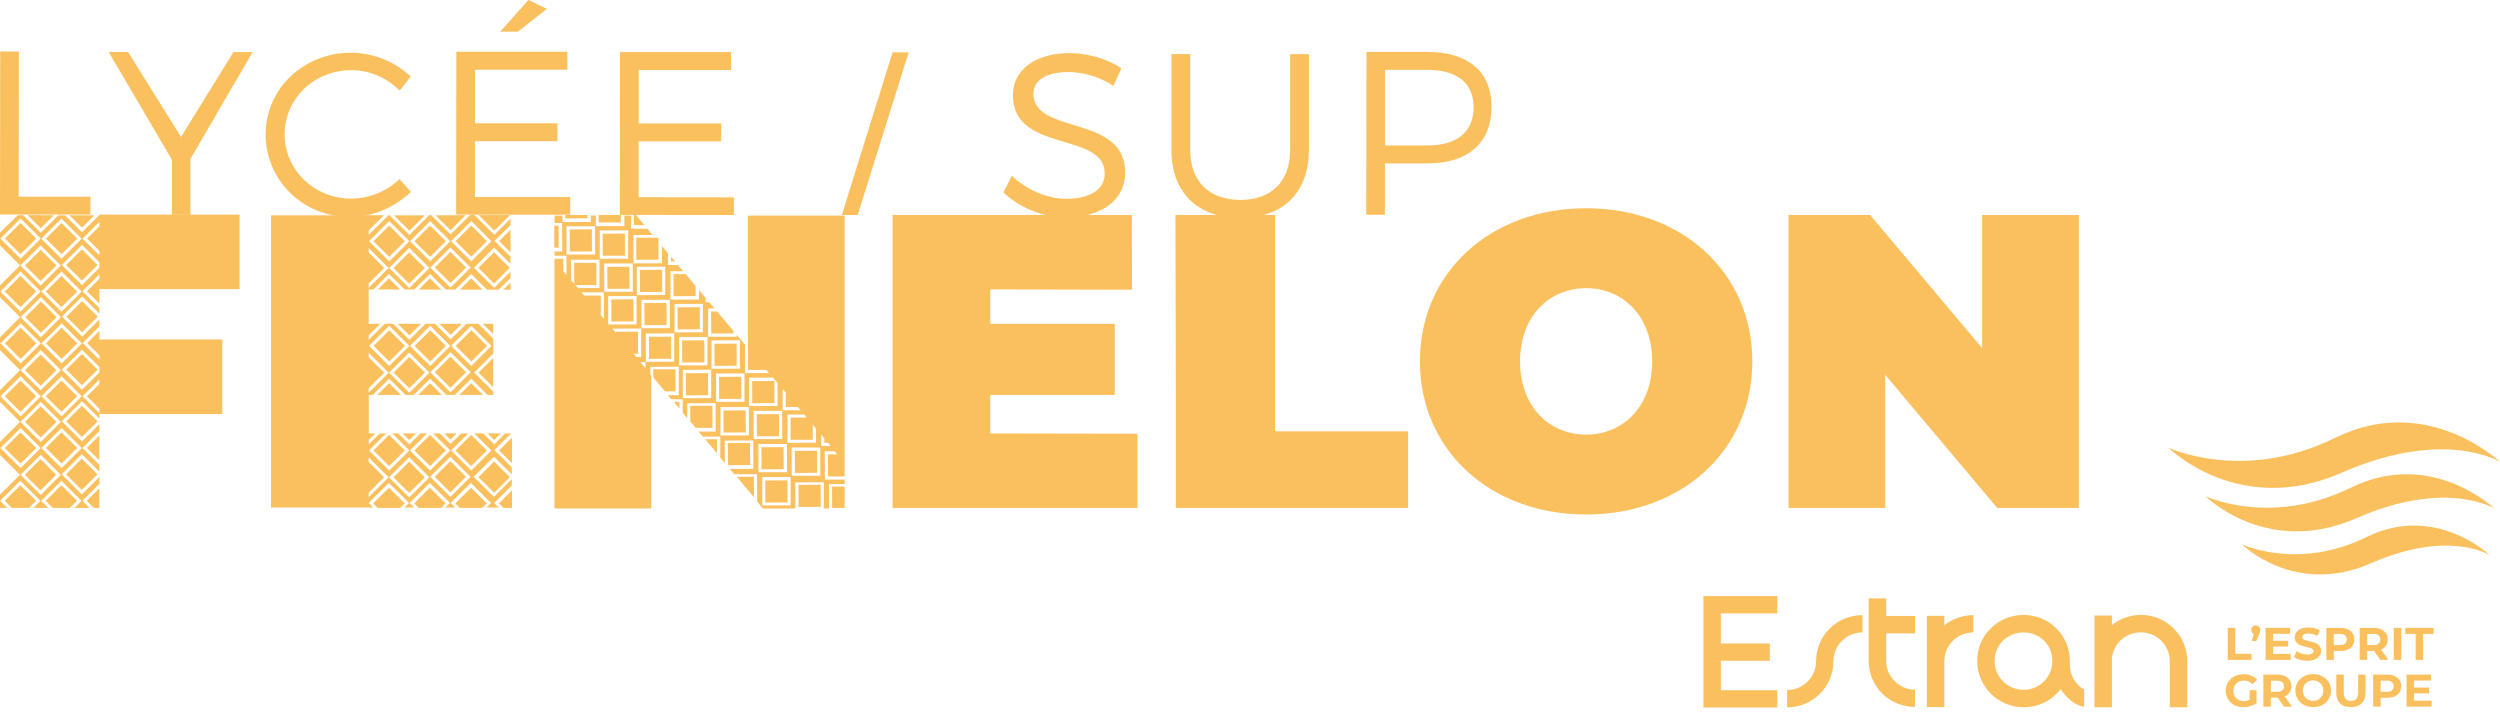<?xml version="1.0" encoding="UTF-8"?>
<svg xmlns="http://www.w3.org/2000/svg" width="202" height="58" viewBox="0 0 202 58" fill="none">
  <path d="M47.46 17.639V17.374H45.667V17.647L47.46 17.639Z" fill="#FBC05E"/>
  <path d="M80.012 31.909H90.074V26.161H80.012V23.387L91.471 23.411L91.455 17.374H72.122V41.042H91.907V35.045L80.012 35.021V31.909Z" fill="#FBC05E"/>
  <path d="M128.158 16.827C120.406 16.827 114.729 22.037 114.729 29.2C114.729 36.363 120.406 41.573 128.158 41.573C135.91 41.573 141.588 36.363 141.588 29.2C141.588 22.037 135.91 16.827 128.158 16.827ZM128.158 35.117C125.202 35.117 122.82 32.882 122.82 29.2C122.82 25.518 125.202 23.283 128.158 23.283C131.114 23.283 133.496 25.518 133.496 29.2C133.496 32.882 131.114 35.117 128.158 35.117Z" fill="#FBC05E"/>
  <path d="M160.153 17.374V28.123L151.108 17.374H144.511V41.042H152.328V30.285L161.372 41.042H167.97V17.374H160.153Z" fill="#FBC05E"/>
  <path d="M103.027 17.374H94.976L95.008 31.974V41.042H113.775V34.852H103.027V17.374Z" fill="#FBC05E"/>
  <path d="M54.445 32.472L54.898 33.011L54.889 32.472H54.445Z" fill="#FBC05E"/>
  <path d="M62.566 30.785L60.773 30.793L60.781 32.578L62.574 32.57L62.566 30.785Z" fill="#FBC05E"/>
  <path d="M60.251 33.159L58.458 33.166L58.466 34.951L60.259 34.943L60.251 33.159Z" fill="#FBC05E"/>
  <path d="M45.134 18.234H44.787V20.019H45.142L45.134 18.234Z" fill="#FBC05E"/>
  <path d="M59.891 30.443L58.099 30.451L58.106 32.236L59.899 32.228L59.891 30.443Z" fill="#FBC05E"/>
  <path d="M57.562 32.786L55.77 32.794L55.778 34.056L56.214 34.57H57.57L57.562 32.786Z" fill="#FBC05E"/>
  <path d="M54.582 29.843H52.781L52.789 30.502L53.734 31.628L54.582 31.62V29.843Z" fill="#FBC05E"/>
  <path d="M66.014 36.422L64.222 36.43L64.23 38.214L66.022 38.207L66.014 36.422Z" fill="#FBC05E"/>
  <path d="M67.237 41.042H68.246V39.314H67.228L67.237 41.042Z" fill="#FBC05E"/>
  <path d="M54.421 23.934L56.214 23.926L56.206 23.106L55.398 22.141L54.413 22.149L54.421 23.934Z" fill="#FBC05E"/>
  <path d="M63.627 38.812L61.834 38.82L61.842 40.605L63.635 40.597L63.627 38.812Z" fill="#FBC05E"/>
  <path d="M62.941 33.461L61.148 33.468L61.156 35.253L62.949 35.245L62.941 33.461Z" fill="#FBC05E"/>
  <path d="M51.183 24.186L49.391 24.194L49.398 25.978L51.191 25.971L51.183 24.186Z" fill="#FBC05E"/>
  <path d="M63.316 36.128L61.523 36.136L61.531 37.921L63.324 37.913L63.316 36.128Z" fill="#FBC05E"/>
  <path d="M52.071 18.186L51.384 17.374H51.215L51.223 18.194L52.071 18.186Z" fill="#FBC05E"/>
  <path d="M54.542 21.128L54.219 20.742V21.128H54.542Z" fill="#FBC05E"/>
  <path d="M50.864 21.55L49.071 21.558L49.079 23.343L50.872 23.335L50.864 21.55Z" fill="#FBC05E"/>
  <path d="M53.498 21.804L51.705 21.812L51.713 23.597L53.506 23.589L53.498 21.804Z" fill="#FBC05E"/>
  <path d="M50.489 18.875L48.696 18.882L48.704 20.667L50.497 20.659L50.489 18.875Z" fill="#FBC05E"/>
  <path d="M56.907 27.497L55.114 27.505L55.122 29.29L56.915 29.282L56.907 27.497Z" fill="#FBC05E"/>
  <path d="M56.54 24.822L54.747 24.829L54.755 26.614L56.548 26.607L56.54 24.822Z" fill="#FBC05E"/>
  <path d="M54.224 27.203L52.432 27.211L52.44 28.996L54.232 28.988L54.224 27.203Z" fill="#FBC05E"/>
  <path d="M53.857 24.48L52.065 24.487L52.072 26.272L53.865 26.264L53.857 24.48Z" fill="#FBC05E"/>
  <path d="M47.823 18.532L46.03 18.54L46.038 20.325L47.831 20.317L47.823 18.532Z" fill="#FBC05E"/>
  <path d="M60.601 35.794L58.809 35.802L58.816 37.587L60.609 37.579L60.601 35.794Z" fill="#FBC05E"/>
  <path d="M51.416 20.991L53.209 20.983V19.536L53.201 19.207H52.926H51.408L51.416 20.991Z" fill="#FBC05E"/>
  <path d="M59.532 38.526L60.921 40.174L60.913 38.518L59.532 38.526Z" fill="#FBC05E"/>
  <path d="M56.98 35.487L57.941 36.629L57.933 35.487H56.98Z" fill="#FBC05E"/>
  <path d="M59.516 27.767L57.724 27.775L57.731 29.56L59.524 29.552L59.516 27.767Z" fill="#FBC05E"/>
  <path d="M57.209 30.149L55.416 30.157L55.424 31.942L57.217 31.934L57.209 30.149Z" fill="#FBC05E"/>
  <path d="M66.309 39.17L64.517 39.178L64.524 40.963L66.317 40.955L66.309 39.17Z" fill="#FBC05E"/>
  <path d="M50.165 17.969V17.374H48.372V17.977L50.165 17.969Z" fill="#FBC05E"/>
  <path d="M57.465 26.949L59.258 26.941V26.732L57.934 25.164H57.457L57.465 26.949Z" fill="#FBC05E"/>
  <path d="M60.429 27.849V28.123L60.445 28.139V29.891H61.923L62.141 30.149H60.203L60.195 27.865H60.211L59.524 27.053V27.206L57.215 27.214V24.923H57.732L57.304 24.416H57.021V24.079L56.48 23.436V24.199L54.178 24.207V21.916H55.196L54.768 21.41H53.977V20.469L53.484 19.882V21.273L51.182 21.281V18.99H52.733L52.305 18.483H50.989V17.414H50.447V18.266L48.146 18.274V17.414H47.742V17.936L45.441 17.944V17.414H44.811V18.025H45.416L45.425 20.316H44.811V20.662H45.772V22.221L45.513 21.916V20.911H44.803V41.083H52.62V30.334L52.547 30.245V29.642L54.849 29.634V31.925H53.96L54.243 32.263H55.164V33.364L55.527 33.799V32.585L57.828 32.577V34.868H56.431L56.779 35.278H58.2V36.982L58.563 37.416V35.599L60.865 35.591V37.883L58.967 37.891L59.322 38.317H61.172L61.18 40.528L61.648 41.09H64.265V38.976L66.566 38.968V41.09H66.986V39.113H68.254V38.751H66.647L66.639 36.46H67.43L67.648 36.709H66.897V38.494H68.246V17.422H60.429V27.905V27.849ZM54.122 24.223V26.515L51.828 26.523V24.231L54.122 24.223ZM53.75 21.546V23.837L51.457 23.846V21.554L53.75 21.546ZM50.754 18.612V20.903L48.461 20.911V18.62L50.754 18.612ZM45.772 18.282H48.081L48.09 20.565H45.78L45.772 18.282ZM46.482 23.034H48.186V21.241H46.394V22.929L46.135 22.623V20.991L48.437 20.983V23.275H46.7L46.482 23.017V23.034ZM48.542 25.47V23.878H47.201L46.983 23.62H48.792L48.8 25.767L48.542 25.462V25.47ZM48.816 21.289H51.126L51.134 23.572H48.824L48.816 21.289ZM49.139 26.169V23.926L51.433 23.918V26.209L49.18 26.217L49.139 26.169ZM51.19 28.589H51.546V26.804H49.753V26.876L49.495 26.571V26.555L51.804 26.547V28.838H51.416L51.199 28.581L51.19 28.589ZM51.748 29.256H52.16V29.747L51.74 29.256H51.748ZM52.184 29.232V26.941L54.477 26.933V29.224L52.184 29.232ZM54.501 26.852V24.561L56.795 24.553V26.844L54.501 26.852ZM54.873 29.529V27.238L57.166 27.23V29.521L54.873 29.529ZM55.172 32.175V29.883L57.465 29.875V32.166L55.172 32.175ZM57.489 29.795V27.503L59.783 27.495V29.787L57.489 29.795ZM57.861 32.472V30.181L60.154 30.173V32.464L57.861 32.472ZM58.216 35.189V32.898L60.51 32.89V35.181L58.216 35.189ZM61.277 35.873H63.586L63.594 38.156H61.285L61.277 35.873ZM61.592 40.841V38.55L63.885 38.542V40.833L61.592 40.841ZM66.606 35.414V35.776H66.905L67.123 36.034H66.356V35.117L66.615 35.423L66.606 35.414ZM66.284 38.446H63.974L63.966 36.162H66.275L66.284 38.446ZM65.193 33.742H63.877V35.535H65.67V34.313L65.928 34.619V35.776L63.627 35.784V33.493H64.975L65.193 33.75V33.742ZM63.489 31.724V32.89H64.466L64.685 33.147H63.239V31.427L63.498 31.732L63.489 31.724ZM63.207 35.479H60.897L60.889 33.196H63.199L63.207 35.479ZM62.827 30.945V32.802L60.526 32.81V30.518L62.456 30.51L62.819 30.945H62.827Z" fill="#FBC05E"/>
  <path d="M6.62 28.603L5.352 29.865L6.619 31.127L7.887 29.866L6.62 28.603Z" fill="#FBC05E"/>
  <path d="M8.027 37.199V35.19L7.018 36.194L8.027 37.199Z" fill="#FBC05E"/>
  <path d="M6.618 20.149L5.35 21.41L6.617 22.673L7.885 21.412L6.618 20.149Z" fill="#FBC05E"/>
  <path d="M1.648 39.209L0.38 40.464L0.953 41.042H2.342L2.916 40.464L1.648 39.209Z" fill="#FBC05E"/>
  <path d="M7.623 17.398L5.612 17.39L6.622 18.395L7.623 17.398Z" fill="#FBC05E"/>
  <path d="M4.345 17.39L2.237 17.382L3.295 18.435L4.345 17.39Z" fill="#FBC05E"/>
  <path d="M5.338 38.325L6.606 39.587L7.874 38.325L6.606 37.063L5.338 38.325Z" fill="#FBC05E"/>
  <path d="M4.958 39.209L3.69 40.464L4.264 41.042H5.645L6.226 40.464L4.958 39.209Z" fill="#FBC05E"/>
  <path d="M7.583 41.042H8.027V39.45L7.01 40.463L7.583 41.042Z" fill="#FBC05E"/>
  <path d="M6.63 24.326L5.363 25.588L6.632 26.85L7.899 25.587L6.63 24.326Z" fill="#FBC05E"/>
  <path d="M6.619 32.785L5.352 34.048L6.62 35.309L7.887 34.046L6.619 32.785Z" fill="#FBC05E"/>
  <path d="M4.964 22.297L3.697 23.559L4.966 24.821L6.233 23.558L4.964 22.297Z" fill="#FBC05E"/>
  <path d="M4.971 34.929L3.704 36.192L4.972 37.453L6.239 36.191L4.971 34.929Z" fill="#FBC05E"/>
  <path d="M3.291 32.827L2.022 34.088L3.289 35.351L4.558 34.089L3.291 32.827Z" fill="#FBC05E"/>
  <path d="M4.975 26.478L3.708 27.741L4.976 29.002L6.243 27.739L4.975 26.478Z" fill="#FBC05E"/>
  <path d="M4.964 30.753L3.697 32.016L4.966 33.277L6.233 32.014L4.964 30.753Z" fill="#FBC05E"/>
  <path d="M1.655 30.753L0.388 32.016L1.656 33.277L2.923 32.015L1.655 30.753Z" fill="#FBC05E"/>
  <path d="M1.666 26.479L0.399 27.741L1.668 29.003L2.935 27.74L1.666 26.479Z" fill="#FBC05E"/>
  <path d="M1.66 18.017L0.392 19.278L1.659 20.541L2.927 19.279L1.66 18.017Z" fill="#FBC05E"/>
  <path d="M1.658 34.938L0.39 36.2L1.656 37.463L2.925 36.201L1.658 34.938Z" fill="#FBC05E"/>
  <path d="M1.653 22.292L0.386 23.554L1.654 24.816L2.921 23.553L1.653 22.292Z" fill="#FBC05E"/>
  <path d="M3.272 37.1L2.005 38.363L3.273 39.624L4.54 38.361L3.272 37.1Z" fill="#FBC05E"/>
  <path d="M4.973 18.017L3.706 19.279L4.974 20.541L6.241 19.278L4.973 18.017Z" fill="#FBC05E"/>
  <path d="M3.286 22.704L4.554 21.45L3.286 20.188L2.019 21.45L3.286 22.704Z" fill="#FBC05E"/>
  <path d="M3.288 28.647L2.02 29.908L3.287 31.171L4.555 29.91L3.288 28.647Z" fill="#FBC05E"/>
  <path d="M8.027 17.406H7.987L6.622 18.765L5.249 17.398H4.708L3.295 18.805L1.874 17.39H1.437L0 18.797V19.834L1.623 21.442L0 23.058V24.014L1.631 25.63L0.008 27.254L0 28.291L1.623 29.907L0 31.523V32.472L1.623 34.088L0 35.704V36.757L1.615 38.365L0 39.965V41.042H0.581L0.008 40.471L1.639 38.847L3.271 40.471L2.697 41.042H3.9L3.327 40.471L4.958 38.847L6.59 40.471L6.016 41.042H7.228L6.654 40.471L8.035 39.097V38.534L6.614 39.949L4.983 38.325L6.614 36.701L8.035 38.116V37.561L6.662 36.194L8.035 34.828V34.265L6.622 35.664L4.991 34.04L6.622 32.416L8.035 33.815V33.453H8.124H8.463H17.96V27.431H9.642H9.279H8.035V26.732L7.034 27.721L8.035 28.709V29.071L6.678 27.721L8.035 26.37V25.807L6.638 27.198L5.007 25.574L6.638 23.95L8.035 25.341V24.899L6.662 23.532L8.035 22.165V22.527L7.018 23.532L8.035 24.537V23.363H19.357V17.341H8.035V17.374L8.027 17.406ZM4.966 17.663L6.598 19.287L4.966 20.911L3.335 19.287L4.966 17.663ZM4.91 21.45L3.279 23.074L1.647 21.45L3.279 19.826L4.91 21.45ZM3.287 31.531L1.655 29.907L3.287 28.283L4.918 29.907L3.287 31.531ZM3.287 32.464L4.918 34.088L3.287 35.712L1.655 34.088L3.287 32.464ZM3.295 24.006L4.926 25.63L3.295 27.254L1.664 25.63L3.295 24.006ZM0.032 19.279L1.664 17.655L3.295 19.279L1.664 20.903L0.032 19.279ZM0.024 23.556L1.655 21.932L3.287 23.556L1.655 25.18L0.024 23.556ZM0.04 27.745L1.672 26.121L3.303 27.745L1.672 29.369L0.04 27.737V27.745ZM0.032 32.022L1.664 30.398L3.295 32.022L1.664 33.646L0.024 32.014L0.032 32.022ZM0.032 36.202L1.664 34.578L3.295 36.202L1.664 37.826L0.024 36.194L0.032 36.202ZM3.287 39.989L1.655 38.365L3.287 36.741L4.918 38.365L3.287 39.989ZM6.606 36.202L4.974 37.826L3.343 36.202L4.974 34.578L6.606 36.202ZM4.974 33.646L3.343 32.022L4.974 30.398L6.606 32.022L4.974 33.646ZM8.035 31.017L7.026 32.022L8.035 33.027V33.389L6.662 32.022L8.035 30.655V31.017ZM8.035 29.658V30.092L6.622 31.499L4.991 29.875L6.622 28.251L8.035 29.658ZM6.614 27.745L4.983 29.369L3.351 27.745L4.983 26.121L6.614 27.745ZM4.966 25.18L3.335 23.556L4.966 21.932L6.598 23.556L4.966 25.18ZM8.035 21.627L6.622 23.034L4.991 21.41L6.622 19.785L8.035 21.192V21.619V21.627ZM8.035 18.282L7.034 19.279L8.035 20.276V20.638L6.67 19.279L8.035 17.92V18.282Z" fill="#FBC05E"/>
  <path d="M3.307 24.363L2.039 25.625L3.306 26.887L4.574 25.626L3.307 24.363Z" fill="#FBC05E"/>
  <path d="M39.921 20.379L38.654 21.642L39.923 22.903L41.19 21.64L39.921 20.379Z" fill="#FBC05E"/>
  <path d="M39.853 27.005V26.161H39.005L39.853 27.005Z" fill="#FBC05E"/>
  <path d="M34.763 26.687L33.494 27.948L34.761 29.211L36.029 27.95L34.763 26.687Z" fill="#FBC05E"/>
  <path d="M38.068 22.495L37.155 23.403L38.98 23.411L38.068 22.495Z" fill="#FBC05E"/>
  <path d="M33.065 28.843L31.798 30.106L33.066 31.367L34.333 30.105L33.065 28.843Z" fill="#FBC05E"/>
  <path d="M41.371 37.433V35.358L40.321 36.395L41.371 37.433Z" fill="#FBC05E"/>
  <path d="M33.069 35.551L33.602 35.021H32.536L33.069 35.551Z" fill="#FBC05E"/>
  <path d="M41.209 17.374L38.682 17.382L39.941 18.636L41.209 17.374Z" fill="#FBC05E"/>
  <path d="M36.386 37.262L35.119 38.525L36.388 39.786L37.654 38.523L36.386 37.262Z" fill="#FBC05E"/>
  <path d="M31.441 35.134L30.173 36.396L31.44 37.658L32.708 36.397L31.441 35.134Z" fill="#FBC05E"/>
  <path d="M41.25 18.564L40.329 19.48L41.25 20.397V18.564Z" fill="#FBC05E"/>
  <path d="M31.451 26.685L30.183 27.946L31.45 29.209L32.718 27.948L31.451 26.685Z" fill="#FBC05E"/>
  <path d="M30.533 23.387L32.334 23.395L31.43 22.495L30.533 23.387Z" fill="#FBC05E"/>
  <path d="M41.338 35.021H40.821L39.933 35.905L39.045 35.021H38.318L39.707 36.395L38.076 38.019L36.444 36.395L37.833 35.021H37.268L36.404 35.873L35.54 35.021H34.991L36.38 36.395L34.748 38.019L33.117 36.395L34.506 35.021H33.973L33.077 35.913L32.181 35.021H31.688L33.077 36.395L31.446 38.019L29.814 36.395L31.203 35.021H30.686L29.798 35.905V35.543L30.323 35.021H29.798V31.909H30.121L31.446 30.599L32.762 31.909H33.432L34.748 30.599L36.073 31.909H36.751L38.076 30.599L39.392 31.909H39.86V31.652L38.31 30.108L39.86 28.565V27.367L38.649 26.161H37.68L36.412 27.423L35.144 26.161H34.385L33.077 27.455L31.769 26.161H31.09L29.79 27.455V27.093L30.735 26.161H29.79V23.387H30.17L31.43 22.133L32.697 23.387H33.481L34.748 22.133L36.016 23.395H36.792L38.068 22.133L39.343 23.403H40.296L41.249 22.463V21.948L39.925 23.259L38.294 21.635L39.925 20.011L41.249 21.321V20.742L39.965 19.464L41.249 18.186V17.671L39.941 18.974L38.318 17.358H37.995L36.404 18.941L34.829 17.374H34.692L33.077 18.982L31.478 17.39H31.389L29.798 18.974V18.612L31.026 17.39H28.563V17.398H21.9V17.422V41.01H30.162L29.79 40.64L31.421 39.016L33.053 40.64L32.681 41.01H33.465L33.093 40.64L34.724 39.016L36.355 40.64L35.984 41.01H36.783L36.412 40.64L38.043 39.016L39.675 40.64L39.303 41.01H40.304L39.933 40.64L41.354 39.225V38.711L39.909 40.15L38.278 38.526L39.909 36.902L41.354 38.341V37.762L39.949 36.363L41.33 34.988L41.338 35.021ZM38.076 17.864L39.707 19.488L38.076 21.112L36.444 19.488L38.076 17.864ZM38.027 21.619L36.396 23.242L34.765 21.619L36.396 19.994L38.027 21.619ZM34.757 17.864L36.388 19.488L34.757 21.112L33.125 19.488L34.757 17.864ZM34.7 21.651L33.069 23.275L31.438 21.651L33.069 20.027L34.7 21.651ZM31.446 17.864L33.077 19.488L31.446 21.112L29.814 19.488L31.446 17.864ZM29.79 22.897L31.042 21.651L29.79 20.404V20.043L31.405 21.651L29.79 23.259V22.897ZM38.076 26.322L39.707 27.946L38.076 29.57L36.444 27.946L38.076 26.322ZM38.027 30.076L36.396 31.7L34.765 30.076L36.396 28.452L38.027 30.076ZM34.757 26.322L36.388 27.946L34.757 29.57L33.125 27.946L34.757 26.322ZM34.7 30.108L33.069 31.732L31.438 30.108L33.069 28.484L34.7 30.108ZM31.446 26.322L33.077 27.946L31.446 29.57L29.814 27.946L31.446 26.322ZM29.79 31.363L31.05 30.116L29.79 28.87V28.509L31.405 30.116L29.79 31.724V31.363ZM29.79 40.166V39.804L31.034 38.566L29.79 37.328V36.966L31.397 38.566L29.79 40.166ZM33.061 40.19L31.43 38.566L33.061 36.942L34.692 38.566L33.061 40.19ZM36.388 40.15L34.757 38.526L36.388 36.902L38.019 38.526L36.388 40.15Z" fill="#FBC05E"/>
  <path d="M33.058 37.307L31.79 38.569L33.057 39.831L34.325 38.57L33.058 37.307Z" fill="#FBC05E"/>
  <path d="M32.39 31.909L31.438 30.961L30.477 31.909H32.39Z" fill="#FBC05E"/>
  <path d="M38.06 39.41L36.792 40.672L37.155 41.042H38.956L39.328 40.672L38.06 39.41Z" fill="#FBC05E"/>
  <path d="M33.788 31.909H35.702L34.749 30.961L33.788 31.909Z" fill="#FBC05E"/>
  <path d="M34.74 22.495L33.836 23.395L35.653 23.403L34.74 22.495Z" fill="#FBC05E"/>
  <path d="M34.753 35.136L33.484 36.398L34.751 37.66L36.02 36.399L34.753 35.136Z" fill="#FBC05E"/>
  <path d="M37.115 31.909H39.029L38.068 30.961L37.115 31.909Z" fill="#FBC05E"/>
  <path d="M38.069 35.141L36.801 36.402L38.068 37.665L39.336 36.403L38.069 35.141Z" fill="#FBC05E"/>
  <path d="M37.317 26.161H35.508L36.412 27.061L37.317 26.161Z" fill="#FBC05E"/>
  <path d="M31.445 18.228L30.178 19.49L31.446 20.752L32.713 19.489L31.445 18.228Z" fill="#FBC05E"/>
  <path d="M31.429 39.41L30.153 40.672L30.525 41.042H32.326L32.697 40.672L31.429 39.41Z" fill="#FBC05E"/>
  <path d="M39.933 35.551L40.458 35.021H39.4L39.933 35.551Z" fill="#FBC05E"/>
  <path d="M33.057 20.395L31.79 21.658L33.058 22.919L34.325 21.657L33.057 20.395Z" fill="#FBC05E"/>
  <path d="M39.926 37.294L38.659 38.557L39.928 39.818L41.194 38.555L39.926 37.294Z" fill="#FBC05E"/>
  <path d="M39.852 31.29V28.919L38.665 30.108L39.852 31.29Z" fill="#FBC05E"/>
  <path d="M41.25 22.825L40.66 23.411H41.25V22.825Z" fill="#FBC05E"/>
  <path d="M38.086 26.685L36.817 27.947L38.084 29.209L39.353 27.948L38.086 26.685Z" fill="#FBC05E"/>
  <path d="M38.076 18.223L36.808 19.485L38.075 20.747L39.343 19.486L38.076 18.223Z" fill="#FBC05E"/>
  <path d="M34.022 26.161H32.141L33.077 27.102L34.022 26.161Z" fill="#FBC05E"/>
  <path d="M37.631 17.382L35.192 17.398L36.404 18.604L37.631 17.382Z" fill="#FBC05E"/>
  <path d="M34.328 17.398L31.833 17.406L33.077 18.644L34.328 17.398Z" fill="#FBC05E"/>
  <path d="M36.396 35.519L36.897 35.021H35.903L36.396 35.519Z" fill="#FBC05E"/>
  <path d="M34.733 39.41L33.465 40.672L33.836 41.042H35.637L36.009 40.672L34.733 39.41Z" fill="#FBC05E"/>
  <path d="M40.684 41.042H41.37V39.619L40.312 40.664L40.684 41.042Z" fill="#FBC05E"/>
  <path d="M34.753 18.227L33.486 19.49L34.755 20.751L36.022 19.488L34.753 18.227Z" fill="#FBC05E"/>
  <path d="M36.396 31.338L37.664 30.076L36.396 28.814L35.128 30.076L36.396 31.338Z" fill="#FBC05E"/>
  <path d="M36.397 20.35L35.129 21.611L36.396 22.874L37.664 21.612L36.397 20.35Z" fill="#FBC05E"/>
  <path d="M139.044 49.572V51.992H143.001V53.391H139.044V55.771H143.606V57.17H137.639V48.165H143.606V49.564H139.044V49.572Z" fill="#FBC05E"/>
  <path d="M144.397 57.154V55.755C145.69 55.755 146.739 54.71 146.739 53.431C146.739 51.357 148.419 49.701 150.486 49.701V51.1C149.194 51.1 148.144 52.145 148.144 53.423C148.144 55.481 146.465 57.154 144.397 57.154Z" fill="#FBC05E"/>
  <path d="M154.734 55.739V57.121C152.651 57.121 150.987 55.465 150.987 53.391V48.35H152.401V49.765H154.742V51.18H152.401V53.391C152.401 54.678 153.45 55.715 154.742 55.731L154.734 55.739Z" fill="#FBC05E"/>
  <path d="M155.688 57.138V49.757H157.101V50.521C157.731 50.014 158.554 49.701 159.443 49.701V51.1C158.151 51.1 157.101 52.129 157.101 53.423V57.138H155.688Z" fill="#FBC05E"/>
  <path d="M168.398 57.114C167.574 56.977 166.944 56.342 166.492 55.682C165.805 56.591 164.723 57.146 163.504 57.146C161.437 57.146 159.757 55.473 159.757 53.399C159.757 51.325 161.437 49.685 163.504 49.685C165.571 49.685 167.243 51.341 167.243 53.399V53.713C167.243 54.549 167.711 55.353 168.398 55.715V57.114ZM163.504 51.1C162.196 51.1 161.162 52.113 161.162 53.399C161.162 54.685 162.196 55.739 163.504 55.739C164.812 55.739 165.83 54.694 165.83 53.399C165.83 52.105 164.812 51.1 163.504 51.1Z" fill="#FBC05E"/>
  <path d="M170.643 53.327V57.146H169.229V49.733H170.643V50.505C171.273 49.998 172.096 49.685 172.985 49.685C175.052 49.685 176.732 51.357 176.732 53.415V57.146H175.318V53.415C175.318 52.129 174.269 51.092 172.977 51.092C171.684 51.092 170.683 52.089 170.635 53.327H170.643Z" fill="#FBC05E"/>
  <path d="M189.208 38.196C197.542 34.538 202 37.32 202 37.32C202 37.32 196.104 31.708 188.683 35.374C181.262 39.04 175.205 36.17 175.205 36.17C175.205 36.17 180.882 41.854 189.208 38.196Z" fill="#FBC05E"/>
  <path d="M189.959 39.394C183.483 42.594 178.201 40.094 178.201 40.094C178.201 40.094 183.151 45.054 190.419 41.862C197.687 38.671 201.572 41.099 201.572 41.099C201.572 41.099 196.428 36.203 189.959 39.402V39.394Z" fill="#FBC05E"/>
  <path d="M191.219 43.39C185.679 46.123 181.157 43.985 181.157 43.985C181.157 43.985 185.397 48.23 191.615 45.496C197.833 42.763 201.16 44.845 201.16 44.845C201.16 44.845 196.759 40.656 191.219 43.39Z" fill="#FBC05E"/>
  <path d="M180.002 50.73H180.608V52.828H181.924V53.319H180.002V50.73Z" fill="#FBC05E"/>
  <path d="M182.627 50.899C182.627 50.995 182.611 51.068 182.53 51.269L182.312 51.799H181.941L182.102 51.212C181.981 51.164 181.9 51.052 181.9 50.891C181.9 50.674 182.054 50.537 182.264 50.537C182.474 50.537 182.619 50.682 182.619 50.891" fill="#FBC05E"/>
  <path d="M185.089 52.836V53.319H183.062V50.73H185.041V51.212H183.668V51.775H184.879V52.242H183.668V52.836H185.089Z" fill="#FBC05E"/>
  <path d="M185.364 53.062L185.566 52.611C185.784 52.772 186.115 52.885 186.43 52.885C186.794 52.885 186.939 52.764 186.939 52.611C186.939 52.129 185.413 52.459 185.413 51.502C185.413 51.06 185.776 50.698 186.519 50.698C186.85 50.698 187.189 50.778 187.432 50.931L187.246 51.389C187.004 51.253 186.753 51.188 186.519 51.188C186.156 51.188 186.018 51.325 186.018 51.486C186.018 51.96 187.545 51.631 187.545 52.587C187.545 53.021 187.181 53.391 186.43 53.391C186.018 53.391 185.598 53.271 185.364 53.094" fill="#FBC05E"/>
  <path d="M189.62 51.671C189.62 51.389 189.435 51.221 189.063 51.221H188.571V52.121H189.063C189.435 52.121 189.62 51.952 189.62 51.671ZM190.234 51.671C190.234 52.249 189.798 52.603 189.095 52.603H188.571V53.319H187.965V50.73H189.095C189.798 50.73 190.234 51.092 190.234 51.671Z" fill="#FBC05E"/>
  <path d="M191.768 51.221H191.276V52.121H191.768C192.14 52.121 192.326 51.952 192.326 51.671C192.326 51.389 192.14 51.221 191.768 51.221ZM192.334 53.319L191.825 52.595H191.268V53.319H190.662V50.73H191.793C192.495 50.73 192.931 51.092 192.931 51.671C192.931 52.057 192.729 52.346 192.39 52.491L192.98 53.319H192.326H192.334Z" fill="#FBC05E"/>
  <path d="M194.022 50.73H193.416V53.319H194.022V50.73Z" fill="#FBC05E"/>
  <path d="M194.345 50.73V51.221H195.185V53.319H195.79V51.221H196.63V50.73H194.345Z" fill="#FBC05E"/>
  <path d="M181.771 55.763H182.328V56.816C182.037 57.033 181.642 57.146 181.27 57.146C180.446 57.146 179.841 56.591 179.841 55.811C179.841 55.031 180.446 54.477 181.278 54.477C181.739 54.477 182.118 54.629 182.377 54.927L181.989 55.28C181.795 55.079 181.577 54.991 181.311 54.991C180.802 54.991 180.455 55.329 180.455 55.819C180.455 56.309 180.802 56.647 181.302 56.647C181.464 56.647 181.617 56.615 181.771 56.535V55.779V55.763Z" fill="#FBC05E"/>
  <path d="M183.983 54.999H183.491V55.9H183.983C184.355 55.9 184.54 55.731 184.54 55.449C184.54 55.168 184.355 54.999 183.983 54.999ZM184.549 57.097L184.04 56.374H183.483V57.097H182.877V54.509H184.008C184.71 54.509 185.146 54.87 185.146 55.449C185.146 55.835 184.944 56.125 184.605 56.269L185.195 57.097H184.54H184.549Z" fill="#FBC05E"/>
  <path d="M187.723 55.803C187.723 55.313 187.367 54.975 186.899 54.975C186.431 54.975 186.075 55.313 186.075 55.803C186.075 56.294 186.431 56.631 186.899 56.631C187.367 56.631 187.723 56.294 187.723 55.803ZM185.47 55.803C185.47 55.031 186.075 54.468 186.907 54.468C187.739 54.468 188.345 55.031 188.345 55.803C188.345 56.575 187.731 57.138 186.907 57.138C186.083 57.138 185.47 56.567 185.47 55.803Z" fill="#FBC05E"/>
  <path d="M188.773 55.956V54.509H189.378V55.94C189.378 56.43 189.596 56.631 189.96 56.631C190.323 56.631 190.541 56.43 190.541 55.94V54.509H191.139V55.956C191.139 56.72 190.695 57.138 189.952 57.138C189.209 57.138 188.765 56.72 188.765 55.956" fill="#FBC05E"/>
  <path d="M193.407 55.449C193.407 55.168 193.222 54.999 192.85 54.999H192.358V55.9H192.85C193.222 55.9 193.407 55.731 193.407 55.449ZM194.021 55.449C194.021 56.028 193.585 56.382 192.883 56.382H192.358V57.097H191.752V54.509H192.883C193.585 54.509 194.021 54.87 194.021 55.449Z" fill="#FBC05E"/>
  <path d="M194.449 54.509V57.097H196.476V56.615H195.047V56.02H196.266V55.554H195.047V54.991H196.428V54.509H194.449Z" fill="#FBC05E"/>
  <path d="M7.308 15.902V17.334H0L0.016 4.165H1.526L1.51 15.894H7.308V15.902Z" fill="#FBC05E"/>
  <path d="M15.384 17.358H13.89V12.904L8.778 4.197H10.345L14.625 11.062L18.865 4.205H20.415L15.384 12.847V17.358Z" fill="#FBC05E"/>
  <path d="M33.199 6.174L32.294 7.324C31.276 6.287 29.839 5.668 28.386 5.668C25.406 5.668 22.999 7.959 22.999 10.854C22.999 13.732 25.39 16.047 28.378 16.047C29.831 16.047 31.252 15.452 32.286 14.471L33.207 15.508C31.906 16.73 30.13 17.534 28.297 17.534C24.485 17.534 21.465 14.576 21.465 10.854C21.465 7.171 24.534 4.253 28.361 4.261C30.17 4.261 31.931 5.001 33.19 6.182L33.199 6.174Z" fill="#FBC05E"/>
  <path d="M38.383 5.636V9.961H45.045V11.408H38.375V15.918H46.071V17.349L36.856 17.341L36.873 4.181H45.844V5.636H38.383ZM41.839 2.557H40.426L42.695 0L44.189 0.716L41.847 2.557H41.839Z" fill="#FBC05E"/>
  <path d="M51.61 5.652V9.977H58.273V11.424H51.602V15.934L59.298 15.943V17.374L50.084 17.366L50.1 4.205H59.072V5.66H51.61V5.652Z" fill="#FBC05E"/>
  <path d="M68.019 17.374L72.122 4.229H73.422L69.303 17.374H68.019Z" fill="#FBC05E"/>
  <path d="M90.607 5.523L89.961 6.938C88.774 6.142 87.377 5.821 86.319 5.821C84.615 5.821 83.501 6.456 83.501 7.565C83.501 10.95 90.938 9.189 90.914 13.965C90.914 16.168 88.968 17.575 86.133 17.567C84.203 17.567 82.322 16.738 81.078 15.549L81.757 14.198C82.984 15.38 84.664 16.063 86.158 16.063C88.063 16.063 89.259 15.3 89.259 14.037C89.283 10.58 81.837 12.413 81.845 7.694C81.845 5.628 83.678 4.293 86.416 4.293C87.942 4.293 89.517 4.784 90.607 5.515V5.523Z" fill="#FBC05E"/>
  <path d="M105.756 12.124C105.756 15.549 103.673 17.615 100.216 17.607C96.744 17.607 94.644 15.533 94.652 12.108V4.366H96.171V12.108C96.162 14.664 97.705 16.152 100.216 16.152C102.728 16.152 104.238 14.672 104.246 12.116V4.374H105.764V12.116L105.756 12.124Z" fill="#FBC05E"/>
  <path d="M115.366 4.197C118.637 4.197 120.518 5.821 120.518 8.618C120.518 11.529 118.629 13.201 115.358 13.201H111.902V17.349H110.392L110.408 4.189H115.374L115.366 4.197ZM111.902 11.754H115.301C117.684 11.754 119.065 10.709 119.065 8.659C119.065 6.665 117.692 5.652 115.31 5.644H111.91V11.754H111.902Z" fill="#FBC05E"/>
</svg>